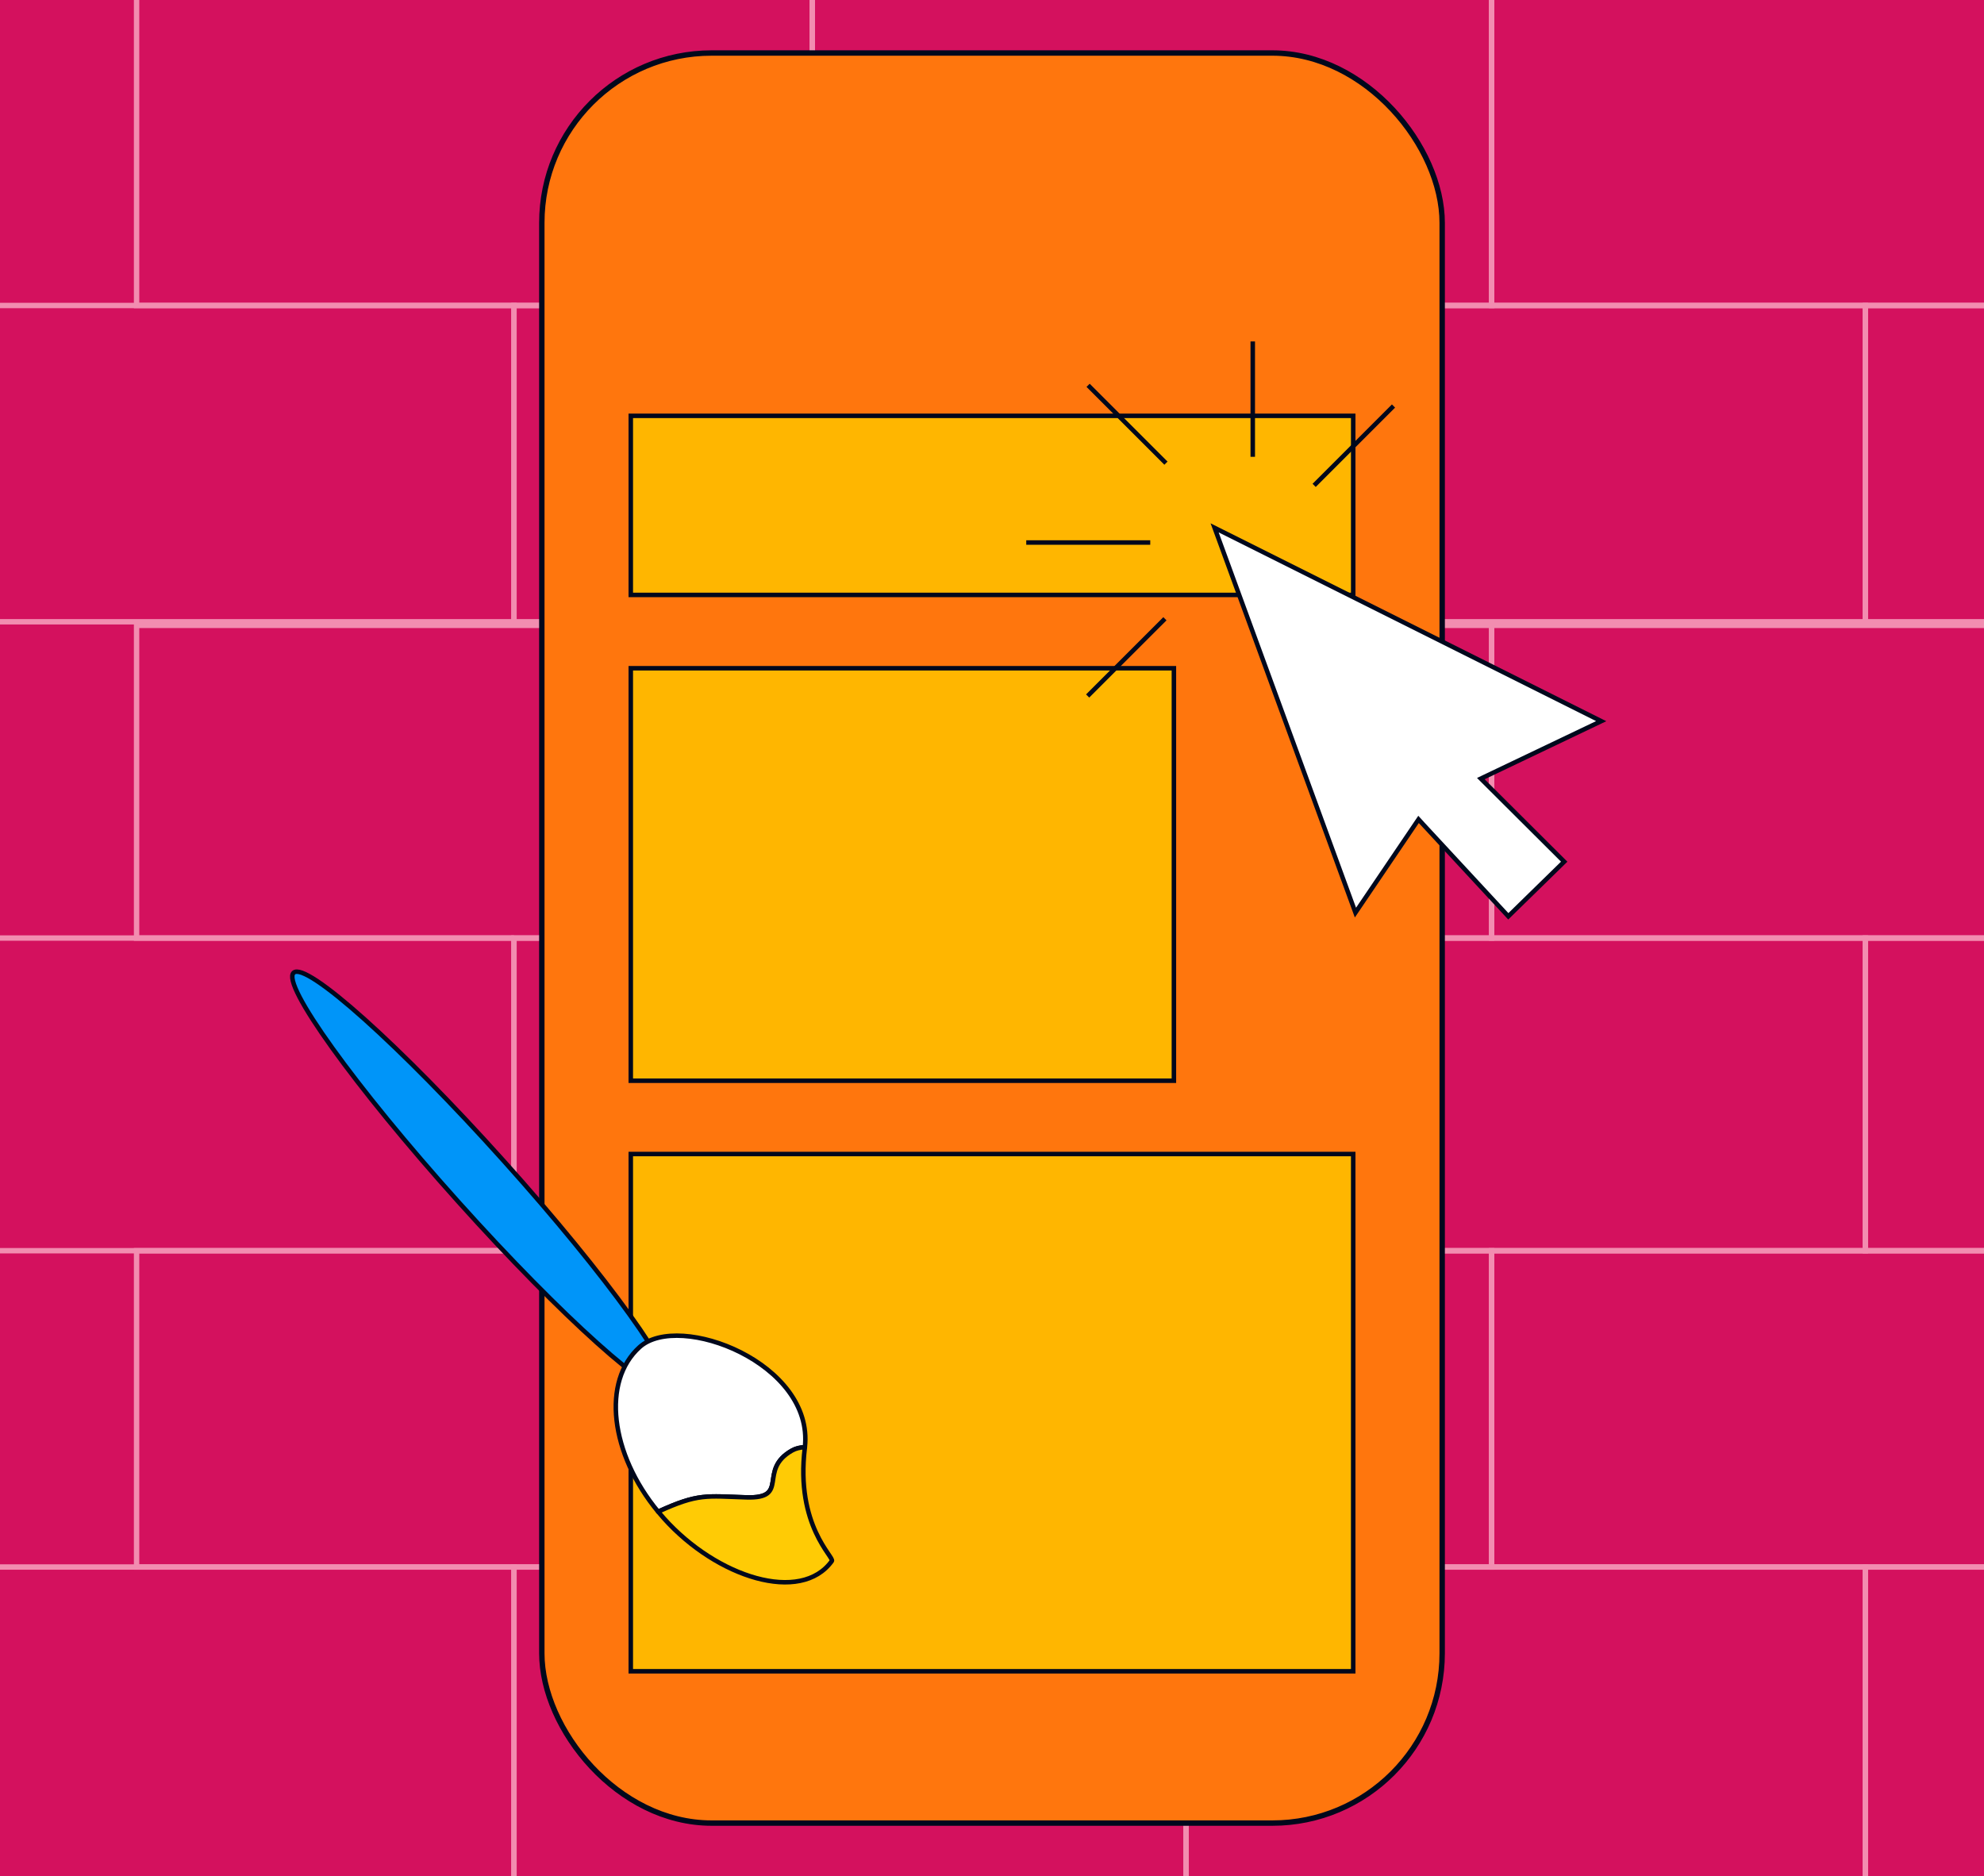 <?xml version="1.0" encoding="UTF-8"?>
<svg xmlns="http://www.w3.org/2000/svg" xmlns:xlink="http://www.w3.org/1999/xlink" id="Monetize_background" viewBox="0 0 552 522">
  <defs>
    <style>.cls-1,.cls-2,.cls-3,.cls-4,.cls-5{fill:none;}.cls-2{stroke:#f28db0;}.cls-2,.cls-3,.cls-6{stroke-miterlimit:10;}.cls-2,.cls-5{stroke-width:1.5px;}.cls-7{clip-path:url(#clippath);}.cls-8{fill:#0095f9;}.cls-9,.cls-10{fill:#fff;}.cls-11{fill:#ffcb05;}.cls-12{fill:#ff760d;}.cls-13{fill:#d4115e;}.cls-3,.cls-10,.cls-4,.cls-5,.cls-6{stroke:#00081c;}.cls-3,.cls-10,.cls-4,.cls-6{stroke-width:1.25px;}.cls-14{clip-path:url(#clippath-1);}.cls-15{clip-path:url(#clippath-3);}.cls-16{clip-path:url(#clippath-2);}.cls-4{stroke-linejoin:round;}.cls-6{fill:#ffb600;}</style>
    <clipPath id="clippath">
      <rect class="cls-1" width="552" height="522"></rect>
    </clipPath>
    <clipPath id="clippath-1">
      <rect class="cls-1" width="746" height="522"></rect>
    </clipPath>
    <clipPath id="clippath-2">
      <rect class="cls-1" x="-687.75" width="552" height="522"></rect>
    </clipPath>
    <clipPath id="clippath-3">
      <rect class="cls-1" x="-687.75" width="746" height="522"></rect>
    </clipPath>
  </defs>
  <g class="cls-7">
    <g>
      <rect class="cls-9" width="552" height="522"></rect>
      <g class="cls-14">
        <g>
          <path class="cls-13" d="M746,0H0V522H746V0Z"></path>
          <path class="cls-2" d="M226-2H38V85H226V-2Z"></path>
          <path class="cls-2" d="M415-2H226V85h189V-2Z"></path>
          <path class="cls-2" d="M602-2h-187V85h187V-2Z"></path>
          <path class="cls-2" d="M707,85h-188v88h188V85Z"></path>
          <path class="cls-2" d="M143,85H-46v88H143V85Z"></path>
          <path class="cls-2" d="M330,85H143v88h187V85Z"></path>
          <path class="cls-2" d="M519,85h-189v88h189V85Z"></path>
          <path class="cls-2" d="M226,174H38v87H226v-87Z"></path>
          <path class="cls-2" d="M415,174H226v87h189v-87Z"></path>
          <path class="cls-2" d="M602,174h-187v87h187v-87Z"></path>
          <path class="cls-2" d="M707,261h-188v87h188v-87Z"></path>
          <path class="cls-2" d="M143,261H-46v87H143v-87Z"></path>
          <path class="cls-2" d="M330,261H143v87h187v-87Z"></path>
          <path class="cls-2" d="M519,261h-189v87h189v-87Z"></path>
          <path class="cls-2" d="M226,348H38v88H226v-88Z"></path>
          <path class="cls-2" d="M415,348H226v88h189v-88Z"></path>
          <path class="cls-2" d="M602,348h-187v88h187v-88Z"></path>
          <path class="cls-2" d="M707,436h-188v88h188v-88Z"></path>
          <path class="cls-2" d="M143,436H-46v88H143v-88Z"></path>
          <path class="cls-2" d="M330,436H143v88h187v-88Z"></path>
          <path class="cls-2" d="M519,436h-189v88h189v-88Z"></path>
        </g>
      </g>
    </g>
  </g>
  <g>
    <rect class="cls-12" x="150.75" y="14.75" width="250.5" height="492.5" rx="47.25" ry="47.25"></rect>
    <rect class="cls-5" x="150.75" y="14.75" width="250.5" height="492.5" rx="47.25" ry="47.25"></rect>
  </g>
  <path class="cls-6" d="M376.5,115.7H175.5v49.83h201v-49.83Z"></path>
  <path class="cls-6" d="M376.5,321.09H175.5v143.92h201v-143.92Z"></path>
  <path class="cls-6" d="M326.61,185.93H175.5v114.77h151.11v-114.77Z"></path>
  <g class="cls-16">
    <g class="cls-15">
      <g>
        <path class="cls-13" d="M58.25,0H-687.75V522H58.25V0Z"></path>
        <path class="cls-2" d="M19.25,85H-168.75v88H19.25V85Z"></path>
        <path class="cls-2" d="M19.25,261H-168.75v87H19.25v-87Z"></path>
        <path class="cls-2" d="M19.25,436H-168.75v88H19.25v-88Z"></path>
      </g>
    </g>
  </g>
  <path class="cls-10" d="M395.26,228.61l-.58-.63-.48,.71-17.08,25.23-39.18-107.05,107.56,53.78-32.62,15.57-.87,.42,.68,.68,22.51,22.43-15.55,15.2-24.4-26.33Z"></path>
  <g>
    <path class="cls-8" d="M81.71,270.64c-3.49,3.13,17,31.66,45.78,63.7,28.77,32.05,54.93,55.49,58.42,52.35,3.49-3.13-17-31.66-45.78-63.7-28.77-32.05-54.93-55.49-58.42-52.35"></path>
    <path class="cls-3" d="M81.71,270.64c-3.49,3.13,17,31.66,45.78,63.7,28.77,32.05,54.93,55.49,58.42,52.35,3.49-3.13-17-31.66-45.78-63.7-28.77-32.05-54.93-55.49-58.42-52.35Z"></path>
    <path class="cls-9" d="M177.98,374.79c11-9.88,48.55,4.53,45.96,27.87-1.34,.07-2.54,.35-3.53,.91-9.75,5.49-.44,13.44-12.74,13.06-11.21-.34-13.35-1.15-24.56,3.98-13.35-16.16-15.75-36.29-5.13-45.82"></path>
    <path class="cls-4" d="M177.98,374.79c11-9.88,48.55,4.53,45.96,27.87-1.34,.07-2.54,.35-3.53,.91-9.75,5.49-.44,13.44-12.74,13.06-11.21-.34-13.35-1.15-24.56,3.98-13.35-16.16-15.75-36.29-5.13-45.82Z"></path>
    <path class="cls-11" d="M220.41,403.56c.99-.56,2.19-.84,3.53-.91,0,.07-.01,.14-.02,.22-2.63,21.7,8.28,30.41,7.52,31.46-8.61,11.99-31.95,4.61-46.71-11.84-.56-.62-1.09-1.25-1.62-1.89,11.21-5.13,13.35-4.33,24.56-3.98,12.3,.38,2.99-7.57,12.73-13.06"></path>
    <path class="cls-4" d="M220.41,403.56c.99-.56,2.19-.84,3.53-.91,0,.07-.01,.14-.02,.22-2.63,21.7,8.28,30.41,7.52,31.46-8.61,11.99-31.95,4.61-46.71-11.84-.56-.62-1.09-1.25-1.62-1.89,11.21-5.13,13.35-4.33,24.56-3.98,12.3,.38,2.99-7.57,12.73-13.06Z"></path>
  </g>
  <g>
    <path class="cls-3" d="M285.53,150.95h34.5"></path>
    <line class="cls-3" x1="324.4" y1="128.87" x2="302.74" y2="107.21"></line>
    <line class="cls-3" x1="302.61" y1="193.65" x2="324.11" y2="172.16"></line>
    <line class="cls-3" x1="365.63" y1="135.05" x2="387.71" y2="112.97"></line>
    <line class="cls-3" x1="348.55" y1="95" x2="348.55" y2="127.1"></line>
  </g>
</svg>
